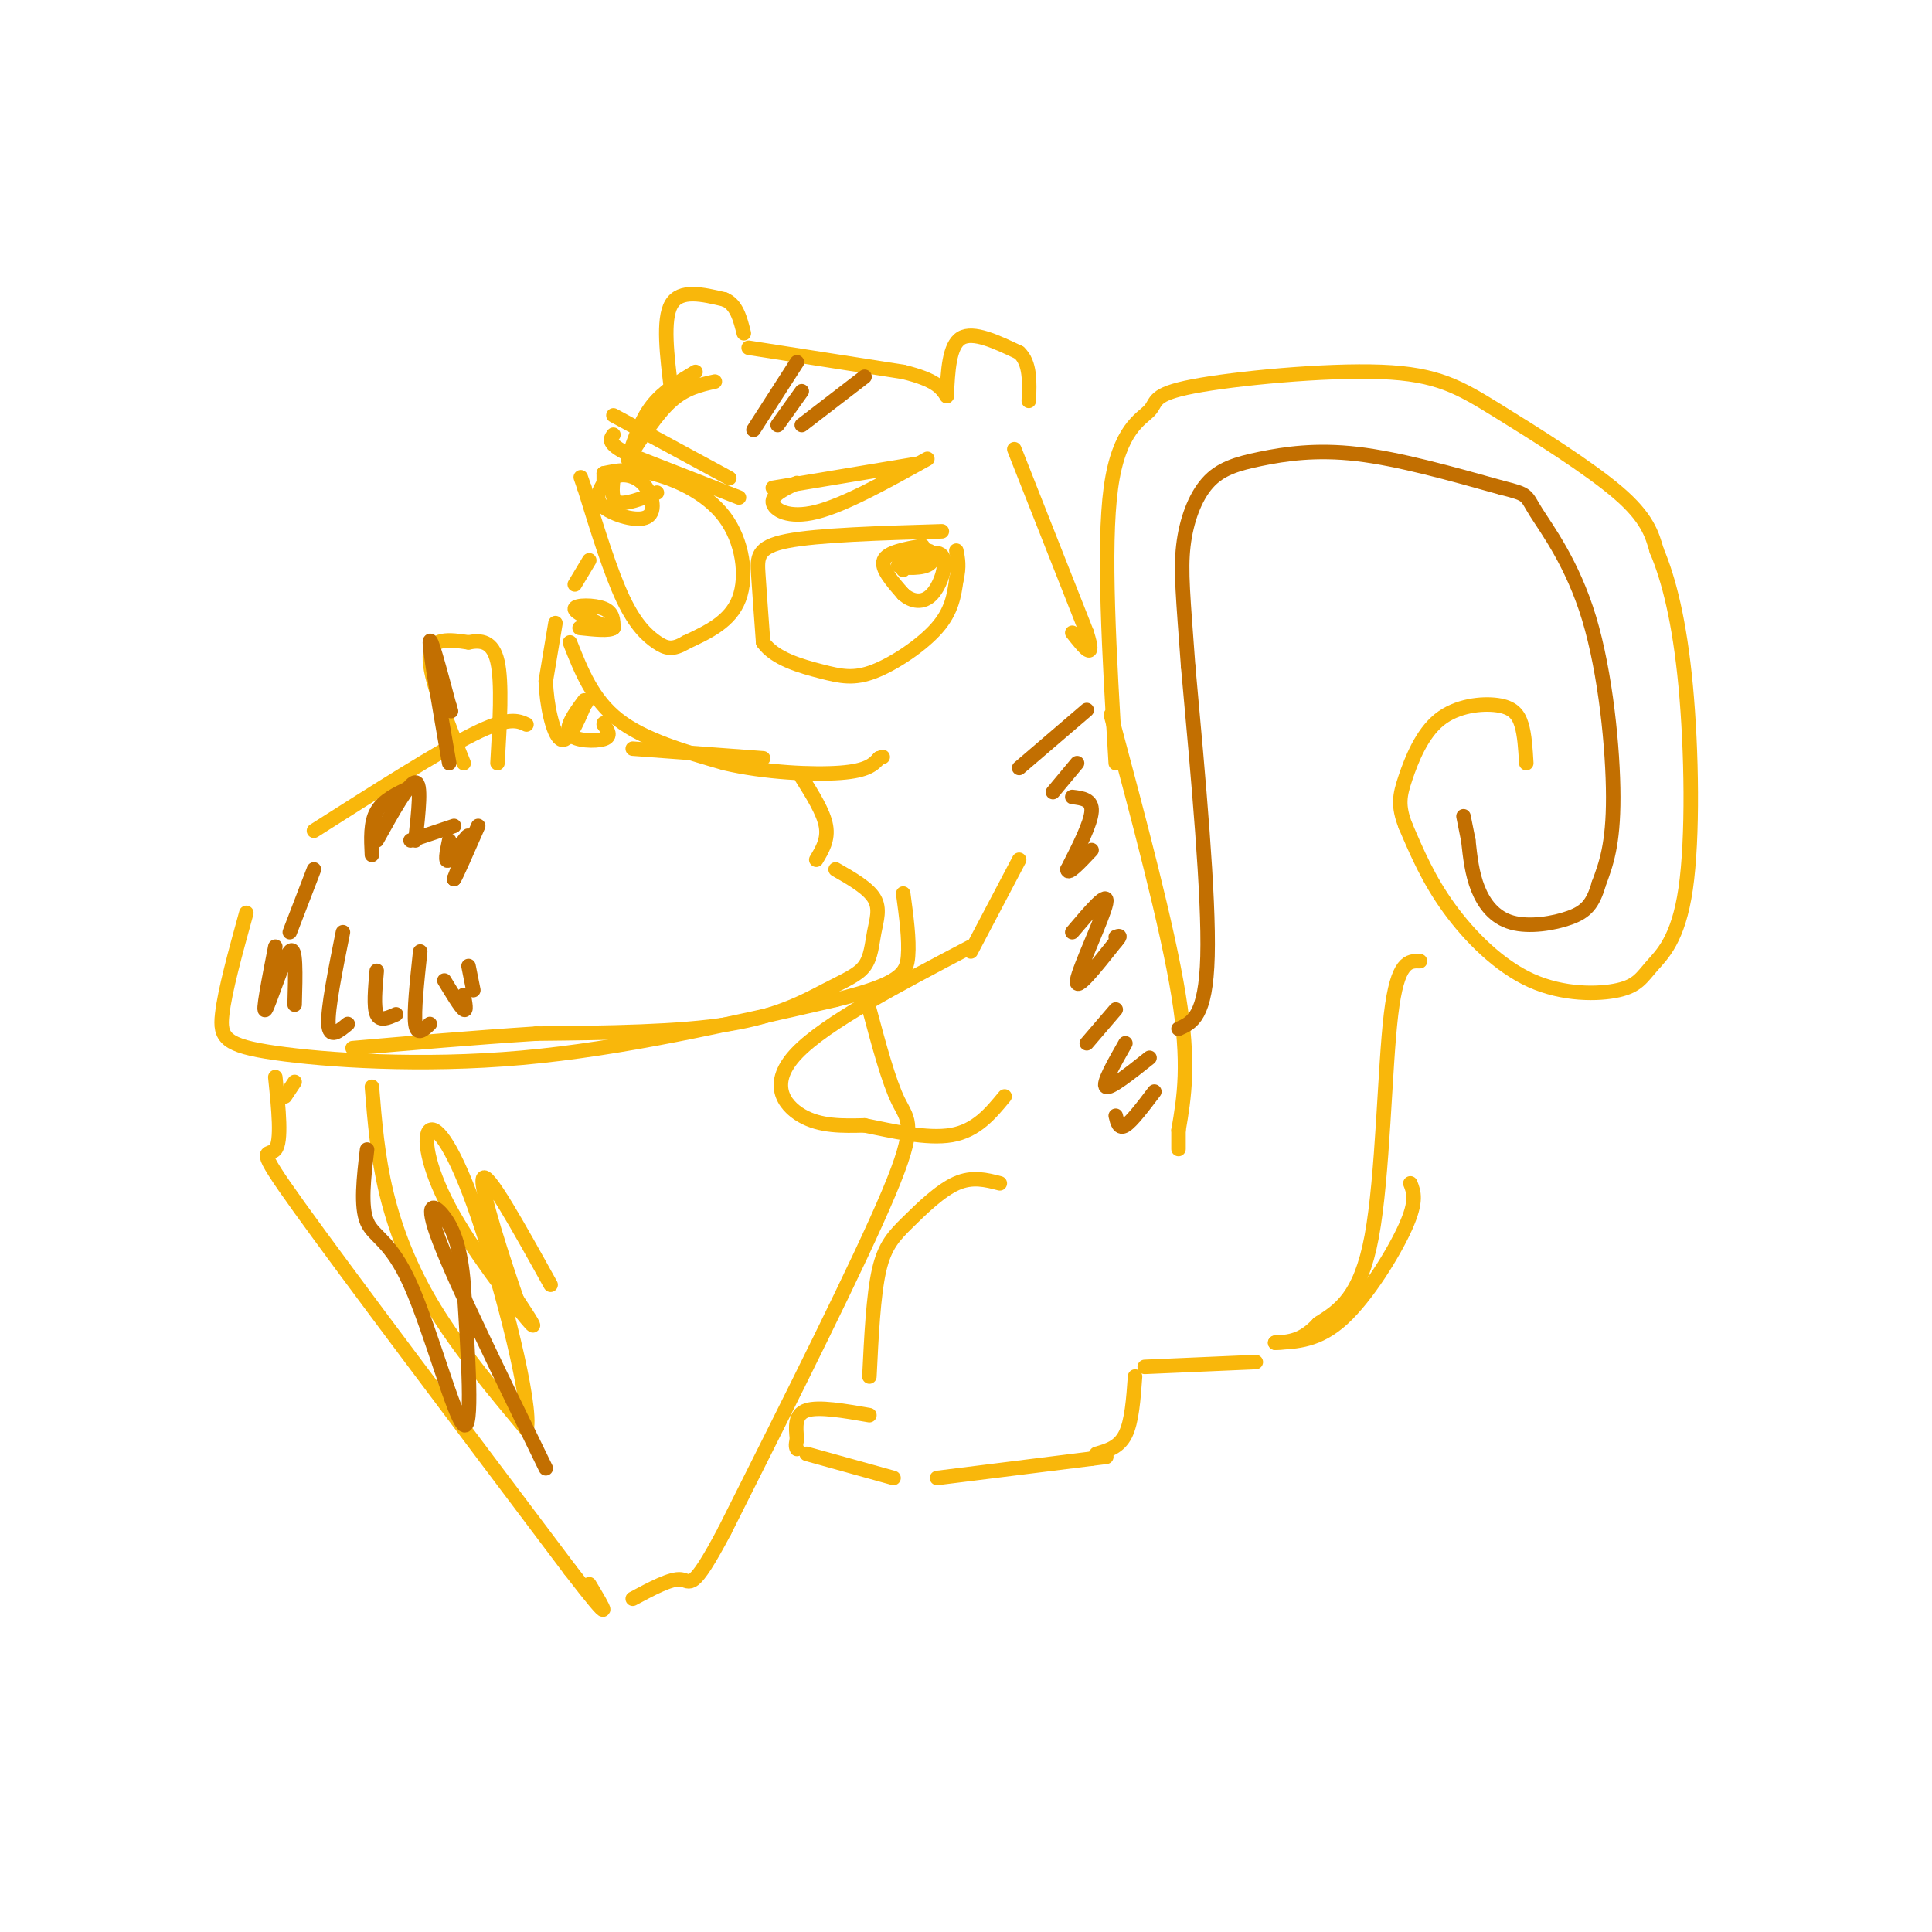 <svg viewBox='0 0 400 400' version='1.1' xmlns='http://www.w3.org/2000/svg' xmlns:xlink='http://www.w3.org/1999/xlink'><g fill='none' stroke='#F9B70B' stroke-width='3' stroke-linecap='round' stroke-linejoin='round'><path d='M144,77c-3.333,2.000 -6.667,4.000 -9,7c-2.333,3.000 -3.667,7.000 -5,11'/><path d='M130,95c3.000,-4.667 6.000,-9.333 9,-12c3.000,-2.667 6.000,-3.333 9,-4'/><path d='M125,98c2.685,-0.565 5.369,-1.131 10,0c4.631,1.131 11.208,3.958 15,9c3.792,5.042 4.798,12.298 3,17c-1.798,4.702 -6.399,6.851 -11,9'/><path d='M142,133c-2.738,1.655 -4.083,1.292 -6,0c-1.917,-1.292 -4.405,-3.512 -7,-9c-2.595,-5.488 -5.298,-14.244 -8,-23'/><path d='M121,101c-1.333,-3.833 -0.667,-1.917 0,0'/><path d='M195,110c-12.822,0.378 -25.644,0.756 -32,2c-6.356,1.244 -6.244,3.356 -6,7c0.244,3.644 0.622,8.822 1,14'/><path d='M158,133c2.400,3.413 7.901,4.946 12,6c4.099,1.054 6.796,1.630 11,0c4.204,-1.630 9.915,-5.466 13,-9c3.085,-3.534 3.542,-6.767 4,-10'/><path d='M198,120c0.667,-2.667 0.333,-4.333 0,-6'/><path d='M191,113c-3.667,0.667 -7.333,1.333 -8,3c-0.667,1.667 1.667,4.333 4,7'/><path d='M187,123c1.750,1.583 4.125,2.042 6,0c1.875,-2.042 3.250,-6.583 2,-8c-1.250,-1.417 -5.125,0.292 -9,2'/><path d='M186,117c-0.095,0.536 4.167,0.875 6,0c1.833,-0.875 1.238,-2.964 0,-3c-1.238,-0.036 -3.119,1.982 -5,4'/><path d='M136,102c-3.250,1.250 -6.500,2.500 -8,2c-1.500,-0.500 -1.250,-2.750 -1,-5'/><path d='M127,99c1.000,-0.987 4.000,-0.955 6,1c2.000,1.955 3.000,5.834 1,7c-2.000,1.166 -7.000,-0.381 -9,-2c-2.000,-1.619 -1.000,-3.309 0,-5'/><path d='M125,100c0.000,-1.167 0.000,-1.583 0,-2'/><path d='M139,81c-0.917,-7.417 -1.833,-14.833 0,-18c1.833,-3.167 6.417,-2.083 11,-1'/><path d='M150,62c2.500,1.000 3.250,4.000 4,7'/><path d='M155,72c0.000,0.000 32.000,5.000 32,5'/><path d='M187,77c6.833,1.667 7.917,3.333 9,5'/><path d='M196,82c0.250,-5.250 0.500,-10.500 3,-12c2.500,-1.500 7.250,0.750 12,3'/><path d='M211,73c2.333,2.167 2.167,6.083 2,10'/><path d='M126,130c-3.578,-1.600 -7.156,-3.200 -7,-4c0.156,-0.800 4.044,-0.800 6,0c1.956,0.800 1.978,2.400 2,4'/><path d='M127,130c-0.833,0.667 -3.917,0.333 -7,0'/><path d='M122,116c0.000,0.000 -3.000,5.000 -3,5'/><path d='M115,129c0.000,0.000 -2.000,12.000 -2,12'/><path d='M113,141c0.133,4.844 1.467,10.956 3,12c1.533,1.044 3.267,-2.978 5,-7'/><path d='M121,146c0.833,-1.167 0.417,-0.583 0,0'/><path d='M121,145c-2.044,2.778 -4.089,5.556 -3,7c1.089,1.444 5.311,1.556 7,1c1.689,-0.556 0.844,-1.778 0,-3'/><path d='M125,150c0.000,-0.500 0.000,-0.250 0,0'/><path d='M118,133c2.333,5.917 4.667,11.833 10,16c5.333,4.167 13.667,6.583 22,9'/><path d='M150,158c8.400,1.978 18.400,2.422 24,2c5.600,-0.422 6.800,-1.711 8,-3'/><path d='M182,157c1.333,-0.500 0.667,-0.250 0,0'/><path d='M165,100c-2.600,1.222 -5.200,2.444 -5,4c0.200,1.556 3.200,3.444 9,2c5.800,-1.444 14.400,-6.222 23,-11'/><path d='M153,103c0.000,0.000 -23.000,-9.000 -23,-9'/><path d='M130,94c-4.333,-2.167 -3.667,-3.083 -3,-4'/><path d='M127,86c0.000,0.000 24.000,13.000 24,13'/><path d='M160,101c0.000,0.000 30.000,-5.000 30,-5'/><path d='M210,93c0.000,0.000 15.000,38.000 15,38'/><path d='M225,131c2.000,6.333 -0.500,3.167 -3,0'/><path d='M109,150c-1.833,-0.833 -3.667,-1.667 -11,2c-7.333,3.667 -20.167,11.833 -33,20'/><path d='M131,155c0.000,0.000 27.000,2.000 27,2'/><path d='M166,161c2.250,3.583 4.500,7.167 5,10c0.500,2.833 -0.750,4.917 -2,7'/><path d='M51,189c-2.226,8.071 -4.452,16.143 -5,21c-0.548,4.857 0.583,6.500 11,8c10.417,1.500 30.119,2.857 51,1c20.881,-1.857 42.940,-6.929 65,-12'/><path d='M173,207c13.489,-3.289 14.711,-5.511 15,-9c0.289,-3.489 -0.356,-8.244 -1,-13'/><path d='M173,180c3.360,1.929 6.720,3.858 8,6c1.280,2.142 0.481,4.497 0,7c-0.481,2.503 -0.644,5.156 -2,7c-1.356,1.844 -3.903,2.881 -8,5c-4.097,2.119 -9.742,5.320 -20,7c-10.258,1.680 -25.129,1.840 -40,2'/><path d='M111,214c-13.000,0.833 -25.500,1.917 -38,3'/><path d='M57,223c0.689,6.667 1.378,13.333 0,15c-1.378,1.667 -4.822,-1.667 5,12c9.822,13.667 32.911,44.333 56,75'/><path d='M118,325c10.000,13.000 7.000,8.000 4,3'/><path d='M180,209c2.000,7.467 4.000,14.933 6,19c2.000,4.067 4.000,4.733 -2,19c-6.000,14.267 -20.000,42.133 -34,70'/><path d='M150,317c-6.844,12.933 -6.956,10.267 -9,10c-2.044,-0.267 -6.022,1.867 -10,4'/><path d='M96,158c-3.583,-8.917 -7.167,-17.833 -7,-22c0.167,-4.167 4.083,-3.583 8,-3'/><path d='M97,133c2.578,-0.511 5.022,-0.289 6,4c0.978,4.289 0.489,12.644 0,21'/><path d='M77,225c0.578,7.178 1.156,14.356 3,22c1.844,7.644 4.956,15.756 10,24c5.044,8.244 12.022,16.622 19,25'/><path d='M109,296c1.276,-4.848 -5.034,-29.468 -10,-44c-4.966,-14.532 -8.589,-18.978 -10,-18c-1.411,0.978 -0.611,7.379 4,16c4.611,8.621 13.032,19.463 16,23c2.968,3.537 0.484,-0.232 -2,-4'/><path d='M107,269c-2.489,-7.156 -7.711,-23.044 -7,-25c0.711,-1.956 7.356,10.022 14,22'/><path d='M201,196c-15.022,7.889 -30.044,15.778 -36,22c-5.956,6.222 -2.844,10.778 1,13c3.844,2.222 8.422,2.111 13,2'/><path d='M179,233c5.533,1.111 12.867,2.889 18,2c5.133,-0.889 8.067,-4.444 11,-8'/><path d='M201,197c0.000,0.000 10.000,-19.000 10,-19'/><path d='M230,148c5.833,21.833 11.667,43.667 14,58c2.333,14.333 1.167,21.167 0,28'/><path d='M244,234c0.000,5.167 0.000,4.083 0,3'/><path d='M207,245c-2.839,-0.738 -5.679,-1.476 -9,0c-3.321,1.476 -7.125,5.167 -10,8c-2.875,2.833 -4.821,4.810 -6,10c-1.179,5.190 -1.589,13.595 -2,22'/><path d='M180,293c-5.250,-0.917 -10.500,-1.833 -13,-1c-2.500,0.833 -2.250,3.417 -2,6'/><path d='M165,298c-0.333,1.333 -0.167,1.667 0,2'/><path d='M167,301c0.000,0.000 18.000,5.000 18,5'/><path d='M194,306c0.000,0.000 32.000,-4.000 32,-4'/><path d='M226,302c5.333,-0.667 2.667,-0.333 0,0'/><path d='M227,301c2.333,-0.667 4.667,-1.333 6,-4c1.333,-2.667 1.667,-7.333 2,-12'/><path d='M231,158c-1.334,-22.397 -2.668,-44.795 -1,-57c1.668,-12.205 6.337,-14.219 8,-16c1.663,-1.781 0.321,-3.331 9,-5c8.679,-1.669 27.378,-3.458 39,-3c11.622,0.458 16.168,3.162 24,8c7.832,4.838 18.952,11.811 25,17c6.048,5.189 7.024,8.595 8,12'/><path d='M343,114c2.497,5.889 4.739,14.611 6,28c1.261,13.389 1.540,31.443 0,42c-1.540,10.557 -4.899,13.616 -7,16c-2.101,2.384 -2.945,4.093 -7,5c-4.055,0.907 -11.323,1.014 -18,-2c-6.677,-3.014 -12.765,-9.147 -17,-15c-4.235,-5.853 -6.618,-11.427 -9,-17'/><path d='M291,171c-1.643,-4.226 -1.250,-6.290 0,-10c1.250,-3.710 3.356,-9.067 7,-12c3.644,-2.933 8.827,-3.444 12,-3c3.173,0.444 4.335,1.841 5,4c0.665,2.159 0.832,5.079 1,8'/><path d='M294,199c-2.333,-0.067 -4.667,-0.133 -6,11c-1.333,11.133 -1.667,33.467 -4,46c-2.333,12.533 -6.667,15.267 -11,18'/><path d='M273,274c-3.333,3.667 -6.167,3.833 -9,4'/><path d='M264,278c4.489,-0.200 8.978,-0.400 14,-5c5.022,-4.600 10.578,-13.600 13,-19c2.422,-5.400 1.711,-7.200 1,-9'/><path d='M61,224c0.000,0.000 -2.000,3.000 -2,3'/><path d='M260,282c0.000,0.000 -23.000,1.000 -23,1'/></g>
<g fill='none' stroke='#C26F01' stroke-width='3' stroke-linecap='round' stroke-linejoin='round'><path d='M244,213c2.833,-1.250 5.667,-2.500 6,-15c0.333,-12.500 -1.833,-36.250 -4,-60'/><path d='M246,138c-1.030,-14.226 -1.605,-19.793 -1,-25c0.605,-5.207 2.389,-10.056 5,-13c2.611,-2.944 6.049,-3.985 11,-5c4.951,-1.015 11.415,-2.004 20,-1c8.585,1.004 19.293,4.002 30,7'/><path d='M311,101c5.649,1.415 4.772,1.451 7,5c2.228,3.549 7.561,10.609 11,22c3.439,11.391 4.982,27.112 5,37c0.018,9.888 -1.491,13.944 -3,18'/><path d='M331,183c-1.201,4.230 -2.703,5.804 -6,7c-3.297,1.196 -8.388,2.014 -12,1c-3.612,-1.014 -5.746,-3.861 -7,-7c-1.254,-3.139 -1.627,-6.569 -2,-10'/><path d='M304,174c-0.500,-2.500 -0.750,-3.750 -1,-5'/><path d='M156,89c0.000,0.000 9.000,-14.000 9,-14'/><path d='M161,88c0.000,0.000 5.000,-7.000 5,-7'/><path d='M166,88c0.000,0.000 13.000,-10.000 13,-10'/><path d='M211,159c0.000,0.000 14.000,-12.000 14,-12'/><path d='M218,164c0.000,0.000 5.000,-6.000 5,-6'/><path d='M222,165c2.083,0.250 4.167,0.500 4,3c-0.167,2.500 -2.583,7.250 -5,12'/><path d='M221,180c0.000,1.333 2.500,-1.333 5,-4'/><path d='M222,193c3.800,-4.489 7.600,-8.978 7,-6c-0.600,2.978 -5.600,13.422 -6,16c-0.400,2.578 3.800,-2.711 8,-8'/><path d='M231,195c1.333,-1.500 0.667,-1.250 0,-1'/><path d='M225,216c0.000,0.000 6.000,-7.000 6,-7'/><path d='M233,216c-2.417,4.250 -4.833,8.500 -4,9c0.833,0.500 4.917,-2.750 9,-6'/><path d='M231,231c0.333,1.417 0.667,2.833 2,2c1.333,-0.833 3.667,-3.917 6,-7'/><path d='M76,238c-0.690,5.905 -1.381,11.810 0,15c1.381,3.190 4.833,3.667 9,13c4.167,9.333 9.048,27.524 11,29c1.952,1.476 0.976,-13.762 0,-29'/><path d='M96,266c-0.583,-7.393 -2.042,-11.375 -4,-14c-1.958,-2.625 -4.417,-3.893 -1,5c3.417,8.893 12.708,27.946 22,47'/><path d='M71,193c-1.583,7.917 -3.167,15.833 -3,19c0.167,3.167 2.083,1.583 4,0'/><path d='M78,201c-0.333,3.750 -0.667,7.500 0,9c0.667,1.500 2.333,0.750 4,0'/><path d='M87,197c-0.667,6.250 -1.333,12.500 -1,15c0.333,2.500 1.667,1.250 3,0'/><path d='M92,203c1.667,2.750 3.333,5.500 4,6c0.667,0.500 0.333,-1.250 0,-3'/><path d='M97,200c0.000,0.000 1.000,5.000 1,5'/><path d='M77,177c-0.167,-3.333 -0.333,-6.667 1,-9c1.333,-2.333 4.167,-3.667 7,-5'/><path d='M85,174c0.000,0.000 9.000,-3.000 9,-3'/><path d='M93,174c-0.511,2.444 -1.022,4.889 0,4c1.022,-0.889 3.578,-5.111 4,-5c0.422,0.111 -1.289,4.556 -3,9'/><path d='M94,182c0.333,-0.333 2.667,-5.667 5,-11'/><path d='M86,174c0.667,-6.000 1.333,-12.000 0,-12c-1.333,0.000 -4.667,6.000 -8,12'/><path d='M93,158c-2.000,-11.500 -4.000,-23.000 -4,-25c0.000,-2.000 2.000,5.500 4,13'/><path d='M93,146c0.667,2.167 0.333,1.083 0,0'/><path d='M65,180c0.000,0.000 -5.000,13.000 -5,13'/><path d='M57,196c-1.378,7.067 -2.756,14.133 -2,13c0.756,-1.133 3.644,-10.467 5,-12c1.356,-1.533 1.178,4.733 1,11'/></g>
</svg>
